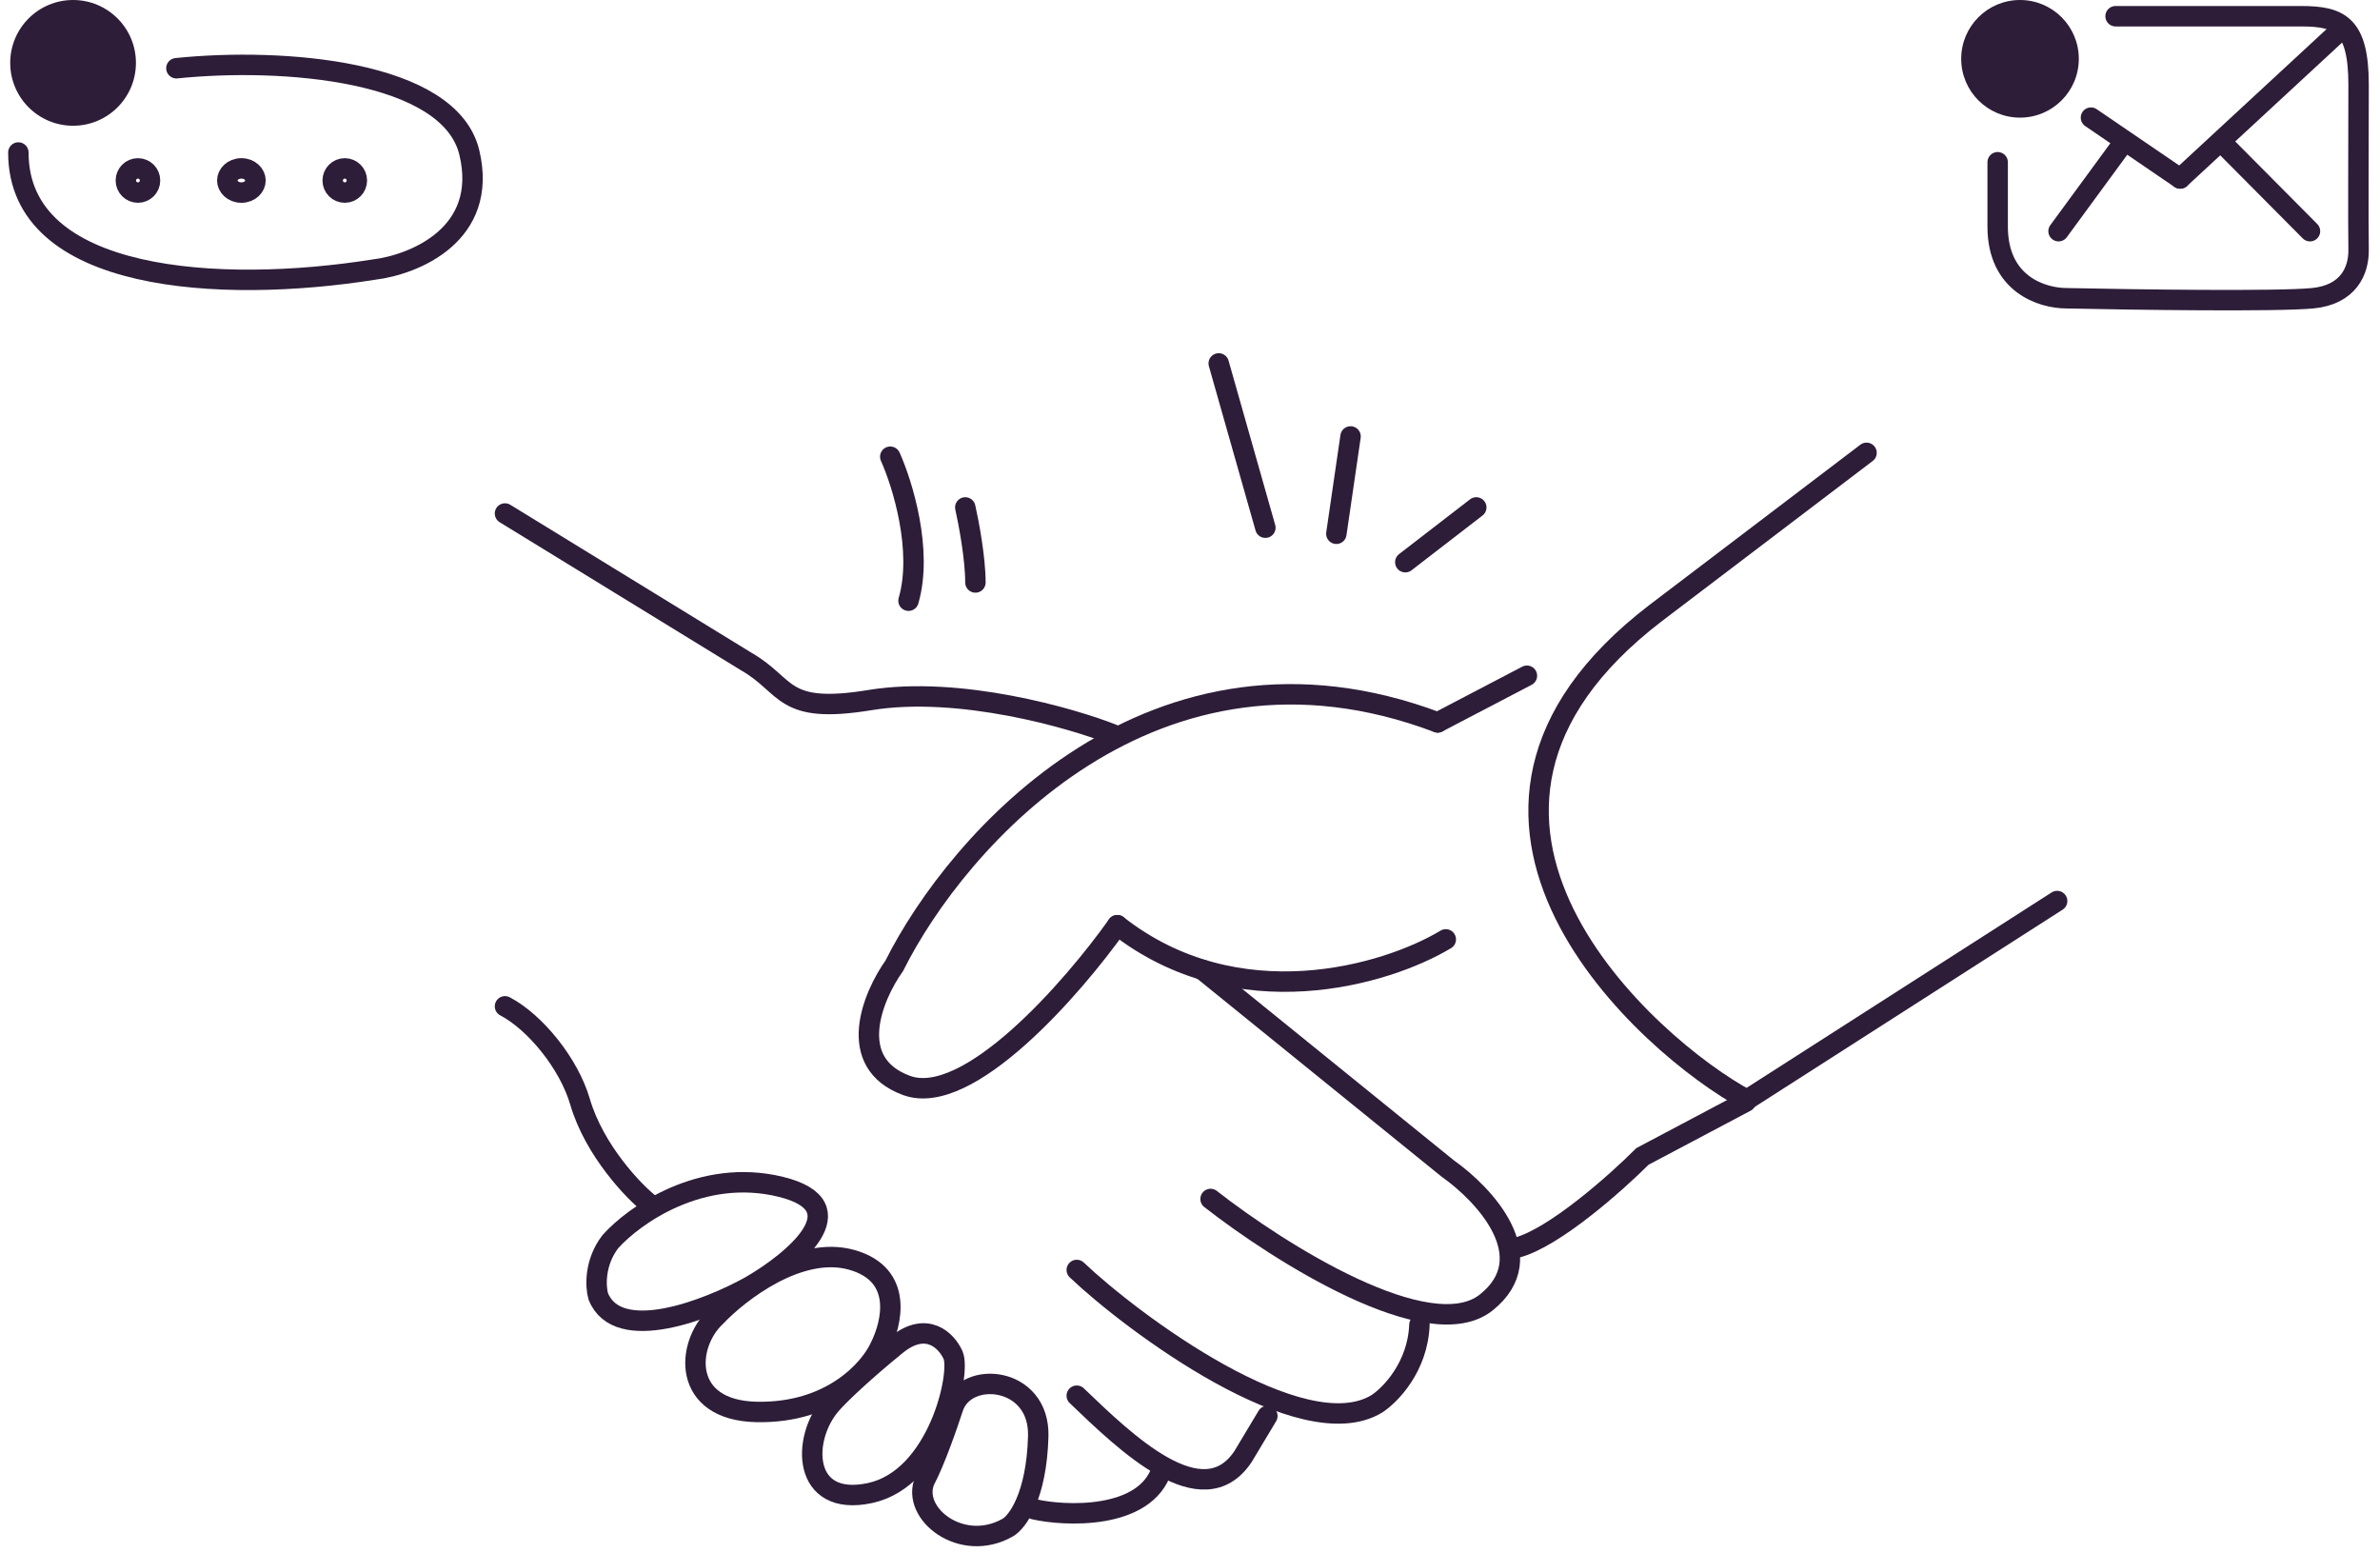 <?xml version="1.0" encoding="UTF-8"?> <svg xmlns="http://www.w3.org/2000/svg" width="233" height="152" viewBox="0 0 233 152" fill="none"><path d="M101.25 147.73C104.095 148.392 112.168 148.842 113.756 143.76" stroke="#2D1D38" stroke-width="2" stroke-linecap="round"></path><path d="M105.414 136.613C110.178 141.179 117.722 148.524 121.692 142.569L124.074 138.598" stroke="#2D1D38" stroke-width="2" stroke-linecap="round"></path><path d="M105.414 124.305C110.84 129.466 127.488 141.853 134.793 137.406C136.117 136.546 138.803 133.793 138.962 129.664" stroke="#2D1D38" stroke-width="2" stroke-linecap="round"></path><path d="M118.513 117.357C125.196 122.585 139.952 131.928 145.51 127.481C151.068 123.035 145.311 116.894 141.738 114.38L117.719 94.926" stroke="#2D1D38" stroke-width="2" stroke-linecap="round"></path><path d="M49.438 98.5C52.415 100.064 55.7 104.121 56.782 107.83C58.172 112.594 62.076 116.697 63.73 117.954" stroke="#2D1D38" stroke-width="2" stroke-linecap="round"></path><path d="M108.99 71.899C105.02 70.311 93.903 67.095 85.169 68.525C76.435 69.954 77.229 67.135 73.06 64.753L49.438 50.262" stroke="#2D1D38" stroke-width="2" stroke-linecap="round"></path><path d="M140.75 70.708L149.484 66.143M148.492 122.122C152.144 121.169 158.219 115.77 160.799 113.189L170.923 107.829" stroke="#2D1D38" stroke-width="2" stroke-linecap="round"></path><path d="M141.541 91.948C135.718 95.455 121.134 99.769 109.383 90.559" stroke="#2D1D38" stroke-width="2" stroke-linecap="round"></path><path d="M109.386 90.56C105.019 96.713 94.776 108.465 88.741 106.242C82.707 104.018 85.433 97.507 87.55 94.53C93.704 82.222 112.959 60.228 140.75 70.709" stroke="#2D1D38" stroke-width="2" stroke-linecap="round"></path><path d="M101.643 140.583C101.484 146.459 99.592 148.987 98.665 149.516C94.149 152.097 89.137 148.127 90.536 144.9C91.496 143.112 92.782 139.425 93.305 137.804C94.523 134.033 101.802 134.707 101.643 140.583Z" stroke="#2D1D38" stroke-width="2" stroke-linecap="round"></path><path d="M85.167 146.142C78.497 147.572 78.418 140.783 81.395 137.408C82.35 136.327 84.73 134.104 87.748 131.651C90.765 129.198 92.71 131.291 93.306 132.644C94.092 134.43 91.837 144.713 85.167 146.142Z" stroke="#2D1D38" stroke-width="2" stroke-linecap="round"></path><path d="M74.05 138.202C66.745 138.043 67.102 131.651 70.079 128.872C72.395 126.424 78.298 121.884 83.38 123.314C88.461 124.743 87.35 129.467 86.159 131.849C85.166 134.033 81.355 138.36 74.05 138.202Z" stroke="#2D1D38" stroke-width="2" stroke-linecap="round"></path><path d="M76.434 116.167C68.652 114.261 62.075 118.946 59.759 121.527C58.171 123.591 58.303 125.96 58.568 126.886C60.474 131.651 69.287 128.21 73.456 125.894C77.691 123.446 84.215 118.073 76.434 116.167Z" stroke="#2D1D38" stroke-width="2" stroke-linecap="round"></path><path d="M87.156 44.703C88.347 47.35 90.372 53.874 88.943 58.797" stroke="#2D1D38" stroke-width="2" stroke-linecap="round"></path><path d="M94.5 49.668C94.831 51.124 95.493 54.631 95.493 57.013" stroke="#2D1D38" stroke-width="2" stroke-linecap="round"></path><path d="M119.312 35.572L123.878 51.651" stroke="#2D1D38" stroke-width="2" stroke-linecap="round"></path><path d="M132.218 42.719L130.828 52.247" stroke="#2D1D38" stroke-width="2" stroke-linecap="round"></path><path d="M144.526 49.668L137.578 55.028" stroke="#2D1D38" stroke-width="2" stroke-linecap="round"></path><circle cx="7.154" cy="6.154" r="6.154" fill="#2D1D38"></circle><path d="M17.27 6.679C27.681 5.607 44.016 6.874 45.946 14.927C47.877 22.98 40.504 25.925 36.577 26.391C21.624 28.768 1.797 27.649 1.797 14.927" stroke="#2D1D38" stroke-width="2" stroke-linecap="round"></path><circle cx="13.504" cy="17.666" r="1.184" stroke="#2D1D38" stroke-width="2"></circle><path d="M25.014 17.666C25.014 18.24 24.479 18.85 23.632 18.85C22.785 18.85 22.25 18.24 22.25 17.666C22.25 17.093 22.785 16.482 23.632 16.482C24.479 16.482 25.014 17.093 25.014 17.666Z" stroke="#2D1D38" stroke-width="2"></path><circle cx="33.754" cy="17.666" r="1.184" stroke="#2D1D38" stroke-width="2"></circle><circle cx="197.757" cy="5.757" r="5.757" fill="#2D1D38"></circle><path d="M207.114 1.588C210.605 1.588 220.581 1.588 225.273 1.588C229.074 1.588 230.904 2.429 230.904 8.314C230.904 14.033 230.857 21.439 230.904 24.429C230.937 26.531 229.89 28.857 226.399 29.193C222.908 29.53 208.897 29.334 202.327 29.193C199.887 29.193 195.57 27.81 195.57 22.187L195.57 15.881" stroke="#2D1D38" stroke-width="2" stroke-linecap="round"></path><path d="M204.703 11.514L213.437 17.469" stroke="#2D1D38" stroke-width="2" stroke-linecap="round"></path><path d="M213.438 17.469L229.318 2.779" stroke="#2D1D38" stroke-width="2" stroke-linecap="round"></path><path d="M201.531 22.629L207.934 13.895M217.467 13.895L226.146 22.629" stroke="#2D1D38" stroke-width="2" stroke-linecap="round"></path><path d="M182.733 44.324L162.088 60.006C135.885 80.056 161.493 102.553 171.021 107.648L201.393 88.195" stroke="#2D1D38" stroke-width="2" stroke-linecap="round"></path></svg> 